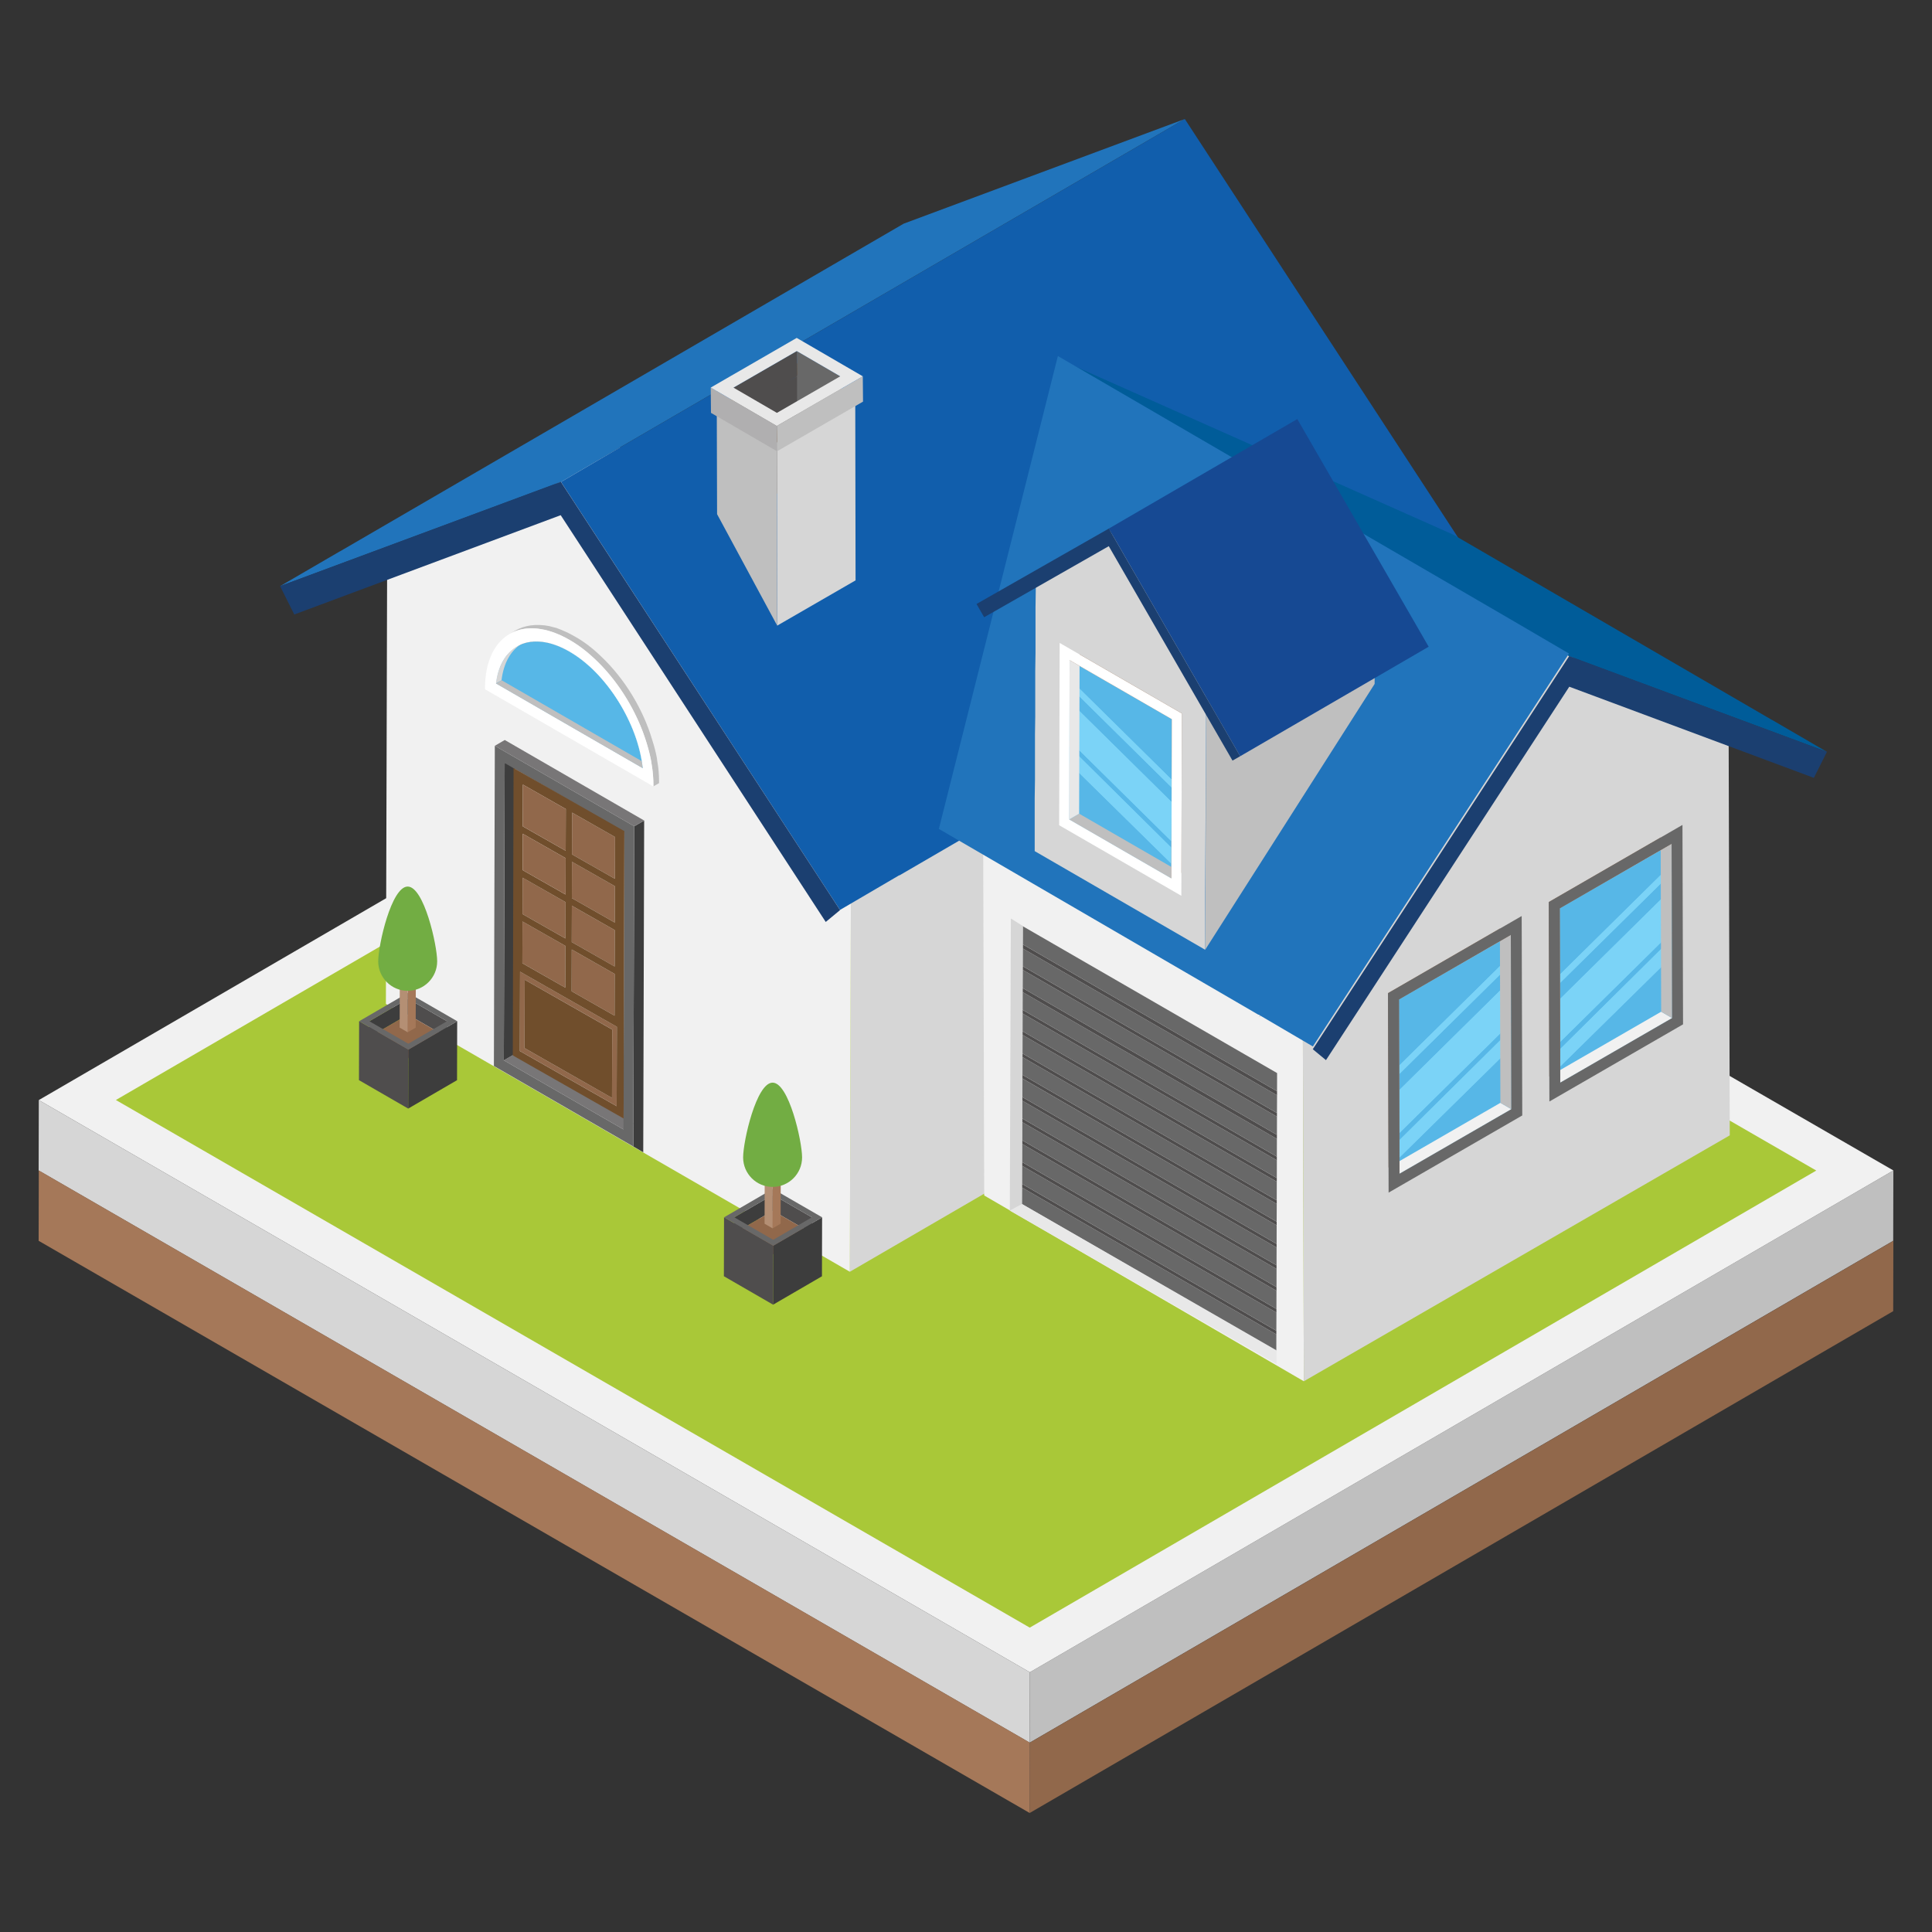 <svg xmlns="http://www.w3.org/2000/svg" xmlnsXlink="http://www.w3.org/1999/xlink" enableBackground="new 0 0 50 50" viewBox="0 0 50 50" id="house"><rect x="0" y="0" width="50" height="50" fill="#333333" stroke="none"/><polygon fill="#BFBFBF" points="49 30.291 48.996 32.112 26.648 45.1 26.652 43.278"></polygon><polygon fill="#D6D6D6" points="26.652 43.278 26.648 45.1 1 30.292 1.004 28.47"></polygon><polygon fill="#91684B" points="49 32.112 48.996 33.933 26.648 46.92 26.652 45.099"></polygon><polygon fill="#A57859" points="26.652 45.099 26.648 46.92 1 32.112 1.004 30.291"></polygon><polygon fill="#F1F1F1" points="49 30.291 26.652 43.278 1.004 28.47 23.352 15.483"></polygon><polygon fill="#A9C838" points="2.999 28.468 23.354 16.639 47.005 30.294 26.65 42.123"></polygon><g><polygon fill="#D6D6D6" points="22.025 21.936 36.648 13.438 36.616 24.416 21.994 32.913"></polygon><polygon fill="#F1F1F1" points="16.045 11.578 23.272 22.656 22.025 21.936 21.994 32.913 9.987 25.981 10.018 15.004"></polygon><polygon fill="#2174BB" points="30.663 3.08 16.048 11.578 14.519 12.473 7.244 15.172 8.784 14.276 8.806 14.265 23.388 5.788"></polygon><g><polygon fill="#787677" points="16.135 29.229 16.392 29.08 13.296 27.292 13.039 27.441"></polygon><polygon fill="#3D3D3D" points="13.039 27.441 13.296 27.292 13.318 19.599 13.061 19.748"></polygon><polygon fill="#3D3D3D" points="16.39 29.671 16.647 29.821 16.671 21.235 16.414 21.384"></polygon><polygon fill="#787677" points="16.414 21.384 16.671 21.235 13.063 19.151 12.806 19.301"></polygon><path fill="#686868" d="M16.39,29.671l-3.608-2.083l0.024-8.287l3.608,2.083L16.39,29.671z M13.039,27.441
										l3.096,1.788l0.022-7.693l-3.096-1.788L13.039,27.441"></path></g><polygon fill="#91684B" points="14.803 22.302 14.8 23.244 15.911 23.876 15.914 22.935"></polygon><polygon fill="#91684B" points="14.8 23.44 14.797 24.381 15.908 25.014 15.911 24.072"></polygon><polygon fill="#91684B" points="14.797 24.573 14.794 25.654 15.905 26.286 15.908 25.205"></polygon><polygon fill="#91684B" points="13.525 22.714 13.523 23.656 14.634 24.288 14.636 23.347"></polygon><polygon fill="#91684B" points="13.522 23.847 13.519 24.928 14.63 25.561 14.633 24.48"></polygon><path fill="#91684B" d="M15.959,28.627l-2.506-1.427l0.006-2.054l2.506,1.427L15.959,28.627z M13.574,27.124
									l2.265,1.289l0.005-1.769l-2.265-1.289L13.574,27.124"></path><polygon fill="#704E2C" points="13.578 25.355 13.574 27.124 15.839 28.414 15.843 26.645"></polygon><g><polygon fill="#91684B" points="14.806 21.03 14.803 22.111 15.914 22.743 15.917 21.662"></polygon><path fill="#704E2C" d="M16.139,28.947l-2.868-1.633l0.02-7.437l2.868,1.633L16.139,28.947z M13.453,27.201
										l2.506,1.427l0.006-2.054l-2.506-1.427L13.453,27.201 M14.633,24.48l-1.111-0.632l-0.003,1.081l1.111,0.632
										L14.633,24.48 M15.908,25.205l-1.111-0.632l-0.003,1.081l1.111,0.632L15.908,25.205 M14.643,20.937
										l-1.111-0.632l-0.003,1.081l1.111,0.632L14.643,20.937 M15.917,21.662l-1.111-0.632l-0.003,1.081l1.111,0.632
										L15.917,21.662 M14.639,22.209l-1.111-0.632l-0.003,0.941l1.111,0.632L14.639,22.209 M14.636,23.347
										l-1.111-0.632l-0.003,0.941l1.111,0.632L14.636,23.347 M15.914,22.935l-1.111-0.632l-0.003,0.941l1.111,0.632
										L15.914,22.935 M15.911,24.072l-1.111-0.632l-0.003,0.941l1.111,0.632L15.911,24.072"></path></g><polygon fill="#91684B" points="13.528 21.576 13.526 22.518 14.637 23.15 14.639 22.209"></polygon><polygon fill="#91684B" points="13.532 20.304 13.529 21.385 14.64 22.018 14.643 20.937"></polygon><g><g><polygon fill="#115EAC" points="37.894 14.156 23.279 22.654 23.268 22.654 21.739 23.549 14.519 12.473 16.048 11.578 30.663 3.08"></polygon><polygon fill="#1B3F70" points="14.514 12.468 21.741 23.553 21.37 23.86 14.511 13.333 7.616 15.903 7.248 15.168"></polygon></g></g><g><path fill="#57B7E7" d="M14.737,16.863c0.976,0.563,1.779,1.872,1.897,3.022L12.834,17.691
								C12.949,16.681,13.761,16.3,14.737,16.863z"></path><path fill="#D6D6D6" d="M13.526,16.645c-0.294,0.168-0.491,0.498-0.547,0.961l-0.147,0.084
							c0.056-0.456,0.252-0.785,0.54-0.961L13.526,16.645z"></path><g><defs><path id="a" d="M13.375,16.732l0.148-0.086
									c0.348-0.202,0.831-0.176,1.363,0.131l-0.148,0.086C14.206,16.556,13.723,16.53,13.375,16.732z" enableBackground="new"></path></defs><clipPath id="b"><use overflow="visible" xlinkHref="#a"></use></clipPath><g clipPath="url(#b)"><path fill="#226381" d="M13.375,16.732l0.148-0.086c0.05-0.029,0.102-0.053,0.157-0.072l-0.148,0.086
									C13.476,16.679,13.424,16.703,13.375,16.732"></path><path fill="#246686" d="M13.531,16.66l0.148-0.086c0.044-0.015,0.089-0.028,0.137-0.037l-0.148,0.086
									C13.621,16.632,13.575,16.644,13.531,16.66"></path><path fill="#226A8D" d="M13.668,16.622l0.148-0.086c0.036-0.007,0.072-0.012,0.11-0.016l-0.148,0.086
									C13.74,16.61,13.704,16.615,13.668,16.622"></path><path fill="#276E90" d="M13.778,16.607l0.148-0.086c0.032-0.003,0.064-0.004,0.097-0.005l-0.148,0.086
									C13.842,16.602,13.809,16.604,13.778,16.607"></path><path fill="#267197" d="M13.875,16.602l0.148-0.086c0.03-0,0.06,0.001,0.091,0.003l-0.148,0.086
									C13.935,16.603,13.905,16.602,13.875,16.602"></path><path fill="#26759C" d="M13.966,16.605l0.148-0.086c0.029,0.002,0.058,0.005,0.087,0.009l-0.148,0.086
									C14.024,16.61,13.995,16.607,13.966,16.605"></path><path fill="#2879A1" d="M14.053,16.614l0.148-0.086c0.027,0.004,0.054,0.008,0.081,0.013l-0.148,0.086
									C14.107,16.622,14.08,16.618,14.053,16.614"></path><path fill="#2C7DA6" d="M14.134,16.628l0.148-0.086c0.026,0.005,0.053,0.011,0.08,0.018l-0.148,0.086
									C14.187,16.639,14.161,16.633,14.134,16.628"></path><path fill="#2C80A9" d="M14.214,16.645l0.148-0.086c0.026,0.006,0.052,0.014,0.078,0.022l-0.148,0.086
									C14.266,16.659,14.24,16.652,14.214,16.645"></path><path fill="#2B82AE" d="M14.293,16.667l0.148-0.086c0.025,0.008,0.051,0.016,0.077,0.025l-0.148,0.086
									C14.344,16.683,14.318,16.674,14.293,16.667"></path><path fill="#2B86B3" d="M14.37,16.692l0.148-0.086c0.025,0.009,0.051,0.019,0.077,0.029l-0.148,0.086
									C14.421,16.711,14.395,16.701,14.37,16.692"></path><path fill="#2E8BBA" d="M14.446,16.721l0.148-0.086c0.025,0.01,0.051,0.021,0.076,0.032l-0.148,0.086
									C14.497,16.742,14.472,16.731,14.446,16.721"></path><path fill="#2D90BF" d="M14.522,16.753l0.148-0.086c0.025,0.011,0.051,0.024,0.077,0.036l-0.148,0.086
									C14.573,16.777,14.548,16.765,14.522,16.753"></path><path fill="#3091C3" d="M14.599,16.789l0.148-0.086c0.026,0.013,0.052,0.026,0.078,0.04l-0.148,0.086
									C14.651,16.816,14.625,16.802,14.599,16.789"></path><path fill="#3095C8" d="M14.677,16.83l0.148-0.086c0.02,0.011,0.04,0.022,0.06,0.034l-0.148,0.086
									C14.717,16.852,14.697,16.84,14.677,16.83"></path></g></g><polygon fill="#BFBFBF" points="12.834 17.691 12.982 17.605 16.782 19.799 16.634 19.885"></polygon><g><defs><path id="c" d="M14.737,16.863l0.148-0.086
									c0.976,0.563,1.779,1.872,1.897,3.022l-0.148,0.086C16.516,18.735,15.713,17.427,14.737,16.863z" enableBackground="new"></path></defs><clipPath id="d"><use overflow="visible" xlinkHref="#c"></use></clipPath><g clipPath="url(#d)"><path fill="#3095C8" d="M14.737,16.863l0.148-0.086c0.006,0.004,0.013,0.007,0.019,0.011l-0.148,0.086
									C14.75,16.87,14.743,16.867,14.737,16.863"></path><path fill="#3199CD" d="M14.756,16.874l0.148-0.086c0.027,0.016,0.054,0.032,0.081,0.049l-0.148,0.086
									C14.81,16.907,14.783,16.89,14.756,16.874"></path><path fill="#369DD2" d="M14.836,16.924l0.148-0.086c0.027,0.017,0.054,0.035,0.081,0.054l-0.148,0.086
									C14.891,16.959,14.864,16.941,14.836,16.924"></path><path fill="#36A1D7" d="M14.918,16.977l0.148-0.086c0.028,0.019,0.055,0.038,0.082,0.059l-0.148,0.086
									C14.973,17.016,14.945,16.996,14.918,16.977"></path><path fill="#37A2DB" d="M15,17.036l0.148-0.086c0.028,0.021,0.056,0.042,0.084,0.064L15.084,17.1
									C15.056,17.078,15.028,17.056,15,17.036"></path><path fill="#3BA7DE" d="M15.084,17.1l0.148-0.086c0.028,0.022,0.057,0.045,0.084,0.069l-0.148,0.086
									C15.141,17.145,15.113,17.122,15.084,17.1"></path><path fill="#3CA9E0" d="M15.169,17.169l0.148-0.086c0.029,0.024,0.057,0.049,0.086,0.075l-0.148,0.086
									C15.226,17.218,15.197,17.193,15.169,17.169"></path><path fill="#43ADE1" d="M15.254,17.244l0.148-0.086c0.028,0.025,0.056,0.051,0.084,0.078l-0.148,0.086
									C15.31,17.295,15.282,17.269,15.254,17.244"></path><path fill="#4BB0E3" d="M15.338,17.321l0.148-0.086c0.028,0.026,0.055,0.053,0.082,0.081l-0.148,0.086
									C15.392,17.375,15.365,17.348,15.338,17.321"></path><path fill="#53B4E5" d="M15.419,17.402l0.148-0.086c0.026,0.027,0.052,0.054,0.077,0.081l-0.148,0.086
									C15.471,17.456,15.445,17.428,15.419,17.402"></path><path fill="#57B7E7" d="M15.497,17.483l0.148-0.086c0.025,0.027,0.051,0.055,0.075,0.083l-0.148,0.086
									C15.547,17.538,15.522,17.51,15.497,17.483"></path><path fill="#62C0EC" d="M15.572,17.566l0.148-0.086c0.025,0.028,0.049,0.057,0.073,0.086l-0.148,0.086
									C15.621,17.623,15.597,17.595,15.572,17.566"></path><path fill="#69C3EE" d="M15.645,17.652l0.148-0.086c0.026,0.031,0.051,0.062,0.076,0.094l-0.148,0.086
									C15.696,17.714,15.671,17.683,15.645,17.652"></path><path fill="#6FC6EF" d="M15.721,17.746l0.148-0.086c0.027,0.034,0.053,0.069,0.079,0.104l-0.148,0.086
									C15.774,17.814,15.748,17.78,15.721,17.746"></path><path fill="#76C7EF" d="M15.8,17.849l0.148-0.086c0.038,0.051,0.075,0.103,0.11,0.156l-0.148,0.086
									C15.875,17.953,15.838,17.901,15.8,17.849"></path><path fill="#79CBF0" d="M15.911,18.005l0.148-0.086c0.054,0.08,0.106,0.162,0.155,0.245l-0.148,0.086
									C16.016,18.167,15.965,18.085,15.911,18.005"></path><path fill="#76C7EF" d="M16.066,18.25l0.148-0.086c0.035,0.058,0.068,0.117,0.1,0.177l-0.148,0.086
									C16.133,18.367,16.1,18.308,16.066,18.25"></path><path fill="#6FC6EF" d="M16.165,18.427l0.148-0.086c0.021,0.039,0.041,0.077,0.06,0.117l-0.148,0.086
									C16.206,18.505,16.186,18.466,16.165,18.427"></path><path fill="#69C3EE" d="M16.225,18.544l0.148-0.086c0.017,0.033,0.033,0.067,0.049,0.101l-0.148,0.086
									C16.258,18.611,16.242,18.577,16.225,18.544"></path><path fill="#62C0EC" d="M16.274,18.645l0.148-0.086c0.015,0.031,0.029,0.062,0.042,0.093l-0.148,0.086
									C16.303,18.706,16.288,18.675,16.274,18.645"></path><path fill="#57B7E7" d="M16.316,18.738l0.148-0.086c0.014,0.031,0.027,0.061,0.04,0.092l-0.148,0.086
									C16.343,18.799,16.33,18.768,16.316,18.738"></path><path fill="#53B4E5" d="M16.356,18.83l0.148-0.086c0.013,0.031,0.025,0.062,0.037,0.093l-0.148,0.086
									C16.381,18.892,16.369,18.861,16.356,18.83"></path><path fill="#4BB0E3" d="M16.393,18.923l0.148-0.086c0.012,0.031,0.024,0.063,0.035,0.094l-0.148,0.086
									C16.418,18.986,16.406,18.954,16.393,18.923"></path><path fill="#43ADE1" d="M16.429,19.017l0.148-0.086c0.012,0.033,0.023,0.066,0.034,0.098l-0.148,0.086
									C16.452,19.083,16.441,19.05,16.429,19.017"></path><path fill="#3CA9E0" d="M16.463,19.116l0.148-0.086c0.011,0.033,0.022,0.066,0.032,0.099l-0.148,0.086
									C16.485,19.182,16.474,19.149,16.463,19.116"></path><path fill="#3BA7DE" d="M16.495,19.215l0.148-0.086c0.01,0.034,0.02,0.068,0.03,0.102l-0.148,0.086
									C16.515,19.283,16.505,19.249,16.495,19.215"></path><path fill="#37A2DB" d="M16.525,19.317l0.148-0.086c0.009,0.034,0.018,0.068,0.027,0.102l-0.148,0.086
									C16.543,19.384,16.534,19.351,16.525,19.317"></path><path fill="#36A1D7" d="M16.551,19.418l0.148-0.086c0.008,0.034,0.016,0.068,0.024,0.101l-0.148,0.086
									C16.568,19.486,16.56,19.452,16.551,19.418"></path><path fill="#369DD2" d="M16.575,19.52l0.148-0.086c0.007,0.033,0.014,0.066,0.02,0.099l-0.148,0.086
									C16.589,19.585,16.582,19.552,16.575,19.52"></path><path fill="#3199CD" d="M16.595,19.618l0.148-0.086c0.006,0.033,0.012,0.065,0.017,0.098l-0.148,0.086
									C16.607,19.684,16.601,19.651,16.595,19.618"></path><path fill="#3095C8" d="M16.612,19.716l0.148-0.086c0.005,0.032,0.009,0.063,0.013,0.095l-0.148,0.086
									C16.622,19.78,16.617,19.748,16.612,19.716"></path><path fill="#3091C3" d="M16.625,19.811l0.148-0.086c0.003,0.025,0.006,0.049,0.009,0.074l-0.148,0.086
									C16.631,19.86,16.629,19.836,16.625,19.811"></path></g></g><path fill="#BFBFBF" d="M17.056,20.212v0.056l-0.147,0.084v-0.028c0-0.182-0.014-0.364-0.049-0.554
							c0-0.021-0.007-0.049-0.007-0.07c-0.028-0.154-0.07-0.309-0.119-0.463c-0.238-0.806-0.722-1.599-1.325-2.166
							c-0.21-0.203-0.435-0.379-0.673-0.512c-0.168-0.098-0.33-0.168-0.484-0.217
							c-0.07-0.021-0.133-0.042-0.196-0.049c-0.33-0.07-0.631-0.028-0.869,0.112l0.147-0.084
							c0.238-0.14,0.54-0.182,0.876-0.119c0.056,0.014,0.126,0.035,0.189,0.049
							c0.154,0.056,0.316,0.126,0.484,0.225c0.238,0.133,0.463,0.308,0.673,0.512
							c0.603,0.568,1.087,1.36,1.325,2.166c0.049,0.154,0.091,0.308,0.119,0.463c0,0.021,0.007,0.042,0.007,0.063
							C17.042,19.861,17.056,20.043,17.056,20.212z"></path><path fill="#FFF" d="M14.738,16.56c1.204,0.695,2.176,2.38,2.173,3.763l-0,0.031l-4.355-2.514
								l-0.004-0.033C12.555,16.422,13.534,15.865,14.738,16.56z M12.834,17.691l3.8,2.194
								c-0.118-1.15-0.921-2.458-1.897-3.022C13.761,16.3,12.949,16.681,12.834,17.691"></path></g><g><polygon fill="#686868" points="20.577 9.684 20.585 12.445 21.608 13.039 21.6 10.278"></polygon><polygon fill="#4F4D4D" points="19.085 10.545 19.093 13.306 20.635 12.502 20.627 9.741"></polygon><polygon fill="#D6D6D6" points="20.106 11.449 20.114 16.191 22.142 15.02 22.134 10.278"></polygon><polygon fill="#BFBFBF" points="18.55 10.545 18.558 13.306 20.114 16.191 20.106 11.449"></polygon><path fill="#624426" d="M22.134,10.278l-2.028,1.171l-1.556-0.904l2.028-1.171L22.134,10.278z M20.108,11.14
						l1.492-0.862L20.577,9.684l-1.492,0.862L20.108,11.14"></path><polygon fill="#686868" points="20.621 9.086 20.627 9.741 21.751 10.394 21.745 9.739"></polygon><polygon fill="#4F4D4D" points="18.982 10.032 18.988 10.687 20.627 9.741 20.621 9.086"></polygon><polygon fill="#BFBFBF" points="20.104 11.024 20.11 11.679 22.335 10.394 22.329 9.739"></polygon><polygon fill="#B0AFB0" points="18.394 10.03 18.4 10.685 20.11 11.679 20.104 11.024"></polygon><path fill="#E8E8E8" d="M22.329,9.739l-2.225,1.285l-1.71-0.994l2.225-1.285L22.329,9.739z M20.106,10.685
						l1.639-0.946l-1.124-0.653L18.982,10.032L20.106,10.685"></path></g></g><g><g><polygon fill="#4F4D4D" points="10.559 26.259 11.567 26.841 11.568 26.429 10.559 25.847 10.558 26.26"></polygon><polygon fill="#3D3D3D" points="10.558 26.26 10.559 25.847 9.559 26.429 9.554 27.954 9.556 27.953 9.559 26.841"></polygon><rect width=".001" height="1.113" x="10.557" y="26.26" fill="#3D3D3D"></rect><polygon fill="#91684B" points="11.566 26.84 11.564 27.956 10.555 27.374 10.555 27.372 9.556 27.954 9.558 26.84 10.559 26.26"></polygon><g><polygon fill="#4F4D4D" points="10.568 27.164 10.564 28.69 9.29 27.954 9.294 26.429"></polygon></g><g><polygon fill="#3D3D3D" points="11.832 26.429 11.828 27.955 10.564 28.69 10.568 27.164"></polygon></g><g><path fill="#686868" d="M10.559,25.694l1.274,0.735l-1.264,0.735l-1.274-0.735L10.559,25.694z M10.567,27.011
							l1.001-0.582l-1.008-0.582l-1.001,0.582L10.567,27.011"></path></g></g><g><polygon fill="#A57859" points="10.762 25.24 10.758 26.595 10.551 26.715 10.555 25.36"></polygon><polygon fill="#B48F74" points="10.555 25.36 10.551 26.715 10.343 26.595 10.347 25.24"></polygon><polygon fill="#C09D85" points="10.762 25.24 10.555 25.36 10.347 25.24 10.554 25.12"></polygon></g><path fill="#72AD43" d="M11.314,24.879c0,0.421-0.342,0.763-0.763,0.763s-0.763-0.342-0.763-0.763
					s0.342-1.935,0.763-1.935S11.314,24.457,11.314,24.879z"></path></g><g><g><polygon fill="#4F4D4D" points="20.003 31.334 21.011 31.916 21.012 31.504 20.003 30.922 20.002 31.335"></polygon><polygon fill="#3D3D3D" points="20.002 31.335 20.003 30.922 19.003 31.503 18.998 33.029 18.999 33.029 19.003 31.916"></polygon><rect width=".001" height="1.113" x="20" y="31.335" fill="#3D3D3D"></rect><polygon fill="#91684B" points="21.01 31.915 21.008 33.031 19.999 32.449 19.999 32.447 19 33.029 19.002 31.915 20.003 31.335"></polygon><g><polygon fill="#4F4D4D" points="20.012 32.239 20.008 33.765 18.734 33.029 18.738 31.503"></polygon></g><g><polygon fill="#3D3D3D" points="21.276 31.504 21.272 33.03 20.008 33.765 20.012 32.239"></polygon></g><g><path fill="#686868" d="M20.003,30.769l1.274,0.735l-1.264,0.735l-1.274-0.735L20.003,30.769z M20.011,32.086
							l1.001-0.582l-1.008-0.582l-1.001,0.582L20.011,32.086"></path></g></g><g><polygon fill="#A57859" points="20.206 30.315 20.202 31.669 19.995 31.79 19.999 30.435"></polygon><polygon fill="#B48F74" points="19.999 30.435 19.995 31.79 19.787 31.67 19.791 30.315"></polygon><polygon fill="#C09D85" points="20.206 30.315 19.999 30.435 19.791 30.315 19.998 30.195"></polygon></g><path fill="#72AD43" d="M20.758,29.954c0,0.421-0.342,0.763-0.763,0.763s-0.763-0.342-0.763-0.763
					s0.342-1.935,0.763-1.935S20.758,29.532,20.758,29.954z"></path></g><g><polygon fill="#F1F1F1" points="33.715 25.669 25.442 20.862 25.471 30.939 33.743 35.747"></polygon><polygon fill="#D6D6D6" points="39.205 16.161 32.57 26.33 33.715 25.669 33.743 35.747 44.766 29.383 44.738 19.305"></polygon><polygon fill="#005C99" points="27.378 9.283 39.202 16.16 40.606 16.983 47.284 19.46 45.87 18.637 45.85 18.627 37.615 13.839"></polygon><g><g><polygon fill="#2174BB" points="24.298 21.452 32.564 26.259 32.574 26.259 33.977 27.082 40.606 16.914 39.202 16.092 27.378 9.214"></polygon><polygon fill="#1B3F70" points="40.611 16.978 33.975 27.154 34.316 27.436 40.613 17.772 46.943 20.131 47.281 19.457"></polygon></g></g></g><g><polygon fill="#BFBFBF" points="35.602 14.863 35.575 17.7 31.191 24.578 31.218 17.411"></polygon><polygon fill="#D6D6D6" points="31.218 17.414 31.19 23.205 31.19 24.58 26.778 22.027 26.778 20.653 26.785 20.186 26.785 19.012 26.792 18.546 26.792 17.358 26.799 16.898 26.799 15.717 26.806 15.251 26.806 14.862 26.94 14.784 26.947 14.784 27.011 14.735 27.018 14.735 27.414 14.501 27.485 14.459 27.888 14.225 27.959 14.183 28.722 13.73 29.719 15.201 29.811 15.335 30.32 16.099 30.327 16.106 30.426 16.24 30.433 16.248 30.942 17.011 31.034 17.138 31.034 17.146"></polygon><g><polygon fill="#164993" points="28.697 13.679 33.574 10.845 36.974 16.737 32.096 19.571"></polygon><polygon fill="#1B3F70" points="28.697 13.679 32.096 19.571 31.897 19.684 28.695 14.135 25.47 15.974 25.272 15.631"></polygon></g><g><path fill="#57B7E7" d="M27.669,21.213l2.644,1.524c0-0.103,0.018-4.415,0.017-4.126l-2.652-1.524
						C27.677,17.188,27.671,20.181,27.669,21.213z"></path><polygon fill="#7BD3F7" points="27.678 17.567 27.678 17.769 30.322 20.379 30.322 20.177"></polygon><polygon fill="#7BD3F7" points="27.669 19.318 27.669 19.748 30.313 22.349 30.313 21.937"></polygon><polygon fill="#7BD3F7" points="27.669 19.158 30.313 21.768 30.322 20.758 27.678 18.148"></polygon><polygon fill="#7BD3F7" points="27.678 17.567 27.678 17.769 30.322 20.379 30.322 20.177"></polygon><polygon fill="#7BD3F7" points="27.669 19.318 27.669 19.748 30.313 22.349 30.313 21.937"></polygon><polygon fill="#7BD3F7" points="27.669 19.158 30.313 21.768 30.322 20.758 27.678 18.148"></polygon><polygon fill="#BFBFBF" points="27.669 21.209 27.928 21.058 30.574 22.586 30.315 22.736"></polygon><g><polygon fill="#E8E8E8" points="27.681 17.085 27.94 16.934 27.928 21.058 27.669 21.209"></polygon></g><g><polygon fill="#8A6E5A" points="30.327 18.612 30.586 18.462 30.574 22.586 30.315 22.736"></polygon></g><g><polygon fill="#9A7B64" points="27.681 17.085 27.94 16.934 30.586 18.462 30.327 18.612"></polygon></g><g><path fill="#FFF" d="M27.424,16.639l3.162,1.826l-0.013,4.718l-3.162-1.826L27.424,16.639z M30.315,22.736
						l0.012-4.124l-2.646-1.528l-0.012,4.124L30.315,22.736"></path></g></g></g><g><g><path fill="#57B7E7" d="M43.274,26.352l-2.893,1.667c-0.002-0.462,0.007,1.672-0.018-4.514l2.902-1.667
					C43.265,21.941,43.274,26.455,43.274,26.352z"></path><polygon fill="#7BD3F7" points="43.265 22.363 43.265 22.585 40.372 25.44 40.372 25.219"></polygon><polygon fill="#7BD3F7" points="43.274 24.279 43.274 24.75 40.381 27.596 40.381 27.145"></polygon><polygon fill="#7BD3F7" points="43.274 24.105 40.381 26.96 40.372 25.855 43.265 22.999"></polygon><polygon fill="#7BD3F7" points="43.265 22.363 43.265 22.585 40.372 25.44 40.372 25.219"></polygon><polygon fill="#7BD3F7" points="43.274 24.279 43.274 24.75 40.381 27.596 40.381 27.145"></polygon><polygon fill="#7BD3F7" points="43.274 24.105 40.381 26.96 40.372 25.855 43.265 22.999"></polygon><polygon fill="#F1F1F1" points="43.274 26.348 42.991 26.183 40.096 27.855 40.379 28.019"></polygon><g><polygon fill="#BFBFBF" points="43.261 21.836 42.978 21.672 42.991 26.183 43.274 26.348"></polygon></g><g><polygon fill="#8A6E5A" points="40.366 23.508 40.083 23.343 40.096 27.855 40.379 28.019"></polygon></g><g><polygon fill="#9A7B64" points="43.261 21.836 42.978 21.672 40.083 23.343 40.366 23.508"></polygon></g><g><path fill="#686868" d="M43.557,26.51l-3.459,1.997l-0.015-5.161l3.459-1.997L43.557,26.51z M40.379,28.019
					l2.895-1.671l-0.013-4.512l-2.895,1.671L40.379,28.019"></path></g></g></g><g><g><path fill="#57B7E7" d="M39.113,28.71l-2.893,1.667c-0.002-0.462,0.007,1.672-0.018-4.514l2.902-1.667
					C39.104,24.299,39.113,28.813,39.113,28.71z"></path><polygon fill="#7BD3F7" points="39.104 24.721 39.104 24.942 36.211 27.798 36.211 27.577"></polygon><polygon fill="#7BD3F7" points="39.113 26.637 39.113 27.107 36.22 29.954 36.22 29.503"></polygon><polygon fill="#7BD3F7" points="39.113 26.462 36.22 29.318 36.211 28.213 39.104 25.357"></polygon><polygon fill="#7BD3F7" points="39.104 24.721 39.104 24.942 36.211 27.798 36.211 27.577"></polygon><polygon fill="#7BD3F7" points="39.113 26.637 39.113 27.107 36.22 29.954 36.22 29.503"></polygon><polygon fill="#7BD3F7" points="39.113 26.462 36.22 29.318 36.211 28.213 39.104 25.357"></polygon><polygon fill="#F1F1F1" points="39.113 28.706 38.83 28.541 35.935 30.213 36.218 30.377"></polygon><g><polygon fill="#BFBFBF" points="39.1 24.194 38.817 24.029 38.83 28.541 39.113 28.706"></polygon></g><g><polygon fill="#8A6E5A" points="36.205 25.865 35.922 25.701 35.935 30.213 36.218 30.377"></polygon></g><g><polygon fill="#9A7B64" points="39.1 24.194 38.817 24.029 35.922 25.701 36.205 25.865"></polygon></g><g><path fill="#686868" d="M39.396,28.868l-3.459,1.997l-0.015-5.161l3.459-1.997L39.396,28.868z M36.218,30.377
					l2.895-1.671l-0.013-4.512l-2.895,1.671L36.218,30.377"></path></g></g></g><g><g><polygon fill="#686868" points="33.031 34.962 33.032 34.534 26.446 30.731 26.444 31.16"></polygon><polygon fill="#4F4D4D" points="26.446 30.637 26.446 30.731 33.032 34.534 33.032 34.44"></polygon><polygon fill="#686868" points="33.032 34.44 33.034 33.969 26.447 30.167 26.446 30.637"></polygon><polygon fill="#4F4D4D" points="26.448 30.073 26.447 30.167 33.034 33.969 33.034 33.875"></polygon><polygon fill="#686868" points="33.034 33.875 33.035 33.405 26.449 29.602 26.448 30.073"></polygon><polygon fill="#4F4D4D" points="26.449 29.508 26.449 29.602 33.035 33.405 33.036 33.31"></polygon><polygon fill="#686868" points="33.036 33.31 33.037 32.84 26.45 29.038 26.449 29.508"></polygon><polygon fill="#4F4D4D" points="26.451 28.944 26.45 29.038 33.037 32.84 33.037 32.746"></polygon><polygon fill="#686868" points="33.037 32.746 33.038 32.286 26.452 28.483 26.451 28.944"></polygon><polygon fill="#4F4D4D" points="26.452 28.389 26.452 28.483 33.038 32.286 33.039 32.192"></polygon><polygon fill="#686868" points="33.039 32.192 33.04 31.711 26.454 27.909 26.452 28.389"></polygon><polygon fill="#4F4D4D" points="26.454 27.814 26.454 27.908 33.04 31.711 33.04 31.617"></polygon><polygon fill="#686868" points="33.04 31.617 33.042 31.157 26.455 27.354 26.454 27.814"></polygon><polygon fill="#4F4D4D" points="26.456 27.261 26.455 27.354 33.042 31.157 33.042 31.064"></polygon><polygon fill="#686868" points="33.042 31.064 33.043 30.582 26.457 26.78 26.456 27.261"></polygon><polygon fill="#4F4D4D" points="26.457 26.686 26.457 26.78 33.043 30.582 33.044 30.488"></polygon><polygon fill="#686868" points="33.044 30.488 33.045 30.028 26.458 26.226 26.457 26.686"></polygon><polygon fill="#4F4D4D" points="26.459 26.132 26.458 26.226 33.045 30.028 33.045 29.934"></polygon><polygon fill="#686868" points="33.045 29.934 33.046 29.474 26.46 25.672 26.459 26.132"></polygon><polygon fill="#4F4D4D" points="26.46 25.567 26.46 25.672 33.046 29.474 33.047 29.37"></polygon><polygon fill="#686868" points="33.047 29.37 33.048 28.899 26.462 25.097 26.46 25.567"></polygon><polygon fill="#4F4D4D" points="26.462 25.002 26.462 25.097 33.048 28.899 33.048 28.805"></polygon><polygon fill="#686868" points="33.048 28.805 33.05 28.345 26.463 24.543 26.462 25.002"></polygon><polygon fill="#4F4D4D" points="26.463 24.438 26.463 24.543 33.05 28.345 33.05 28.241"></polygon><polygon fill="#686868" points="33.05 28.241 33.051 27.771 26.465 23.968 26.463 24.438"></polygon></g><polygon fill="#E8E8E8" points="26.45 31.16 26.134 31.331 33.037 35.3 33.039 34.949"></polygon><polygon fill="#D6D6D6" points="26.475 23.968 26.161 23.77 26.134 31.331 26.45 31.16"></polygon></g></svg>